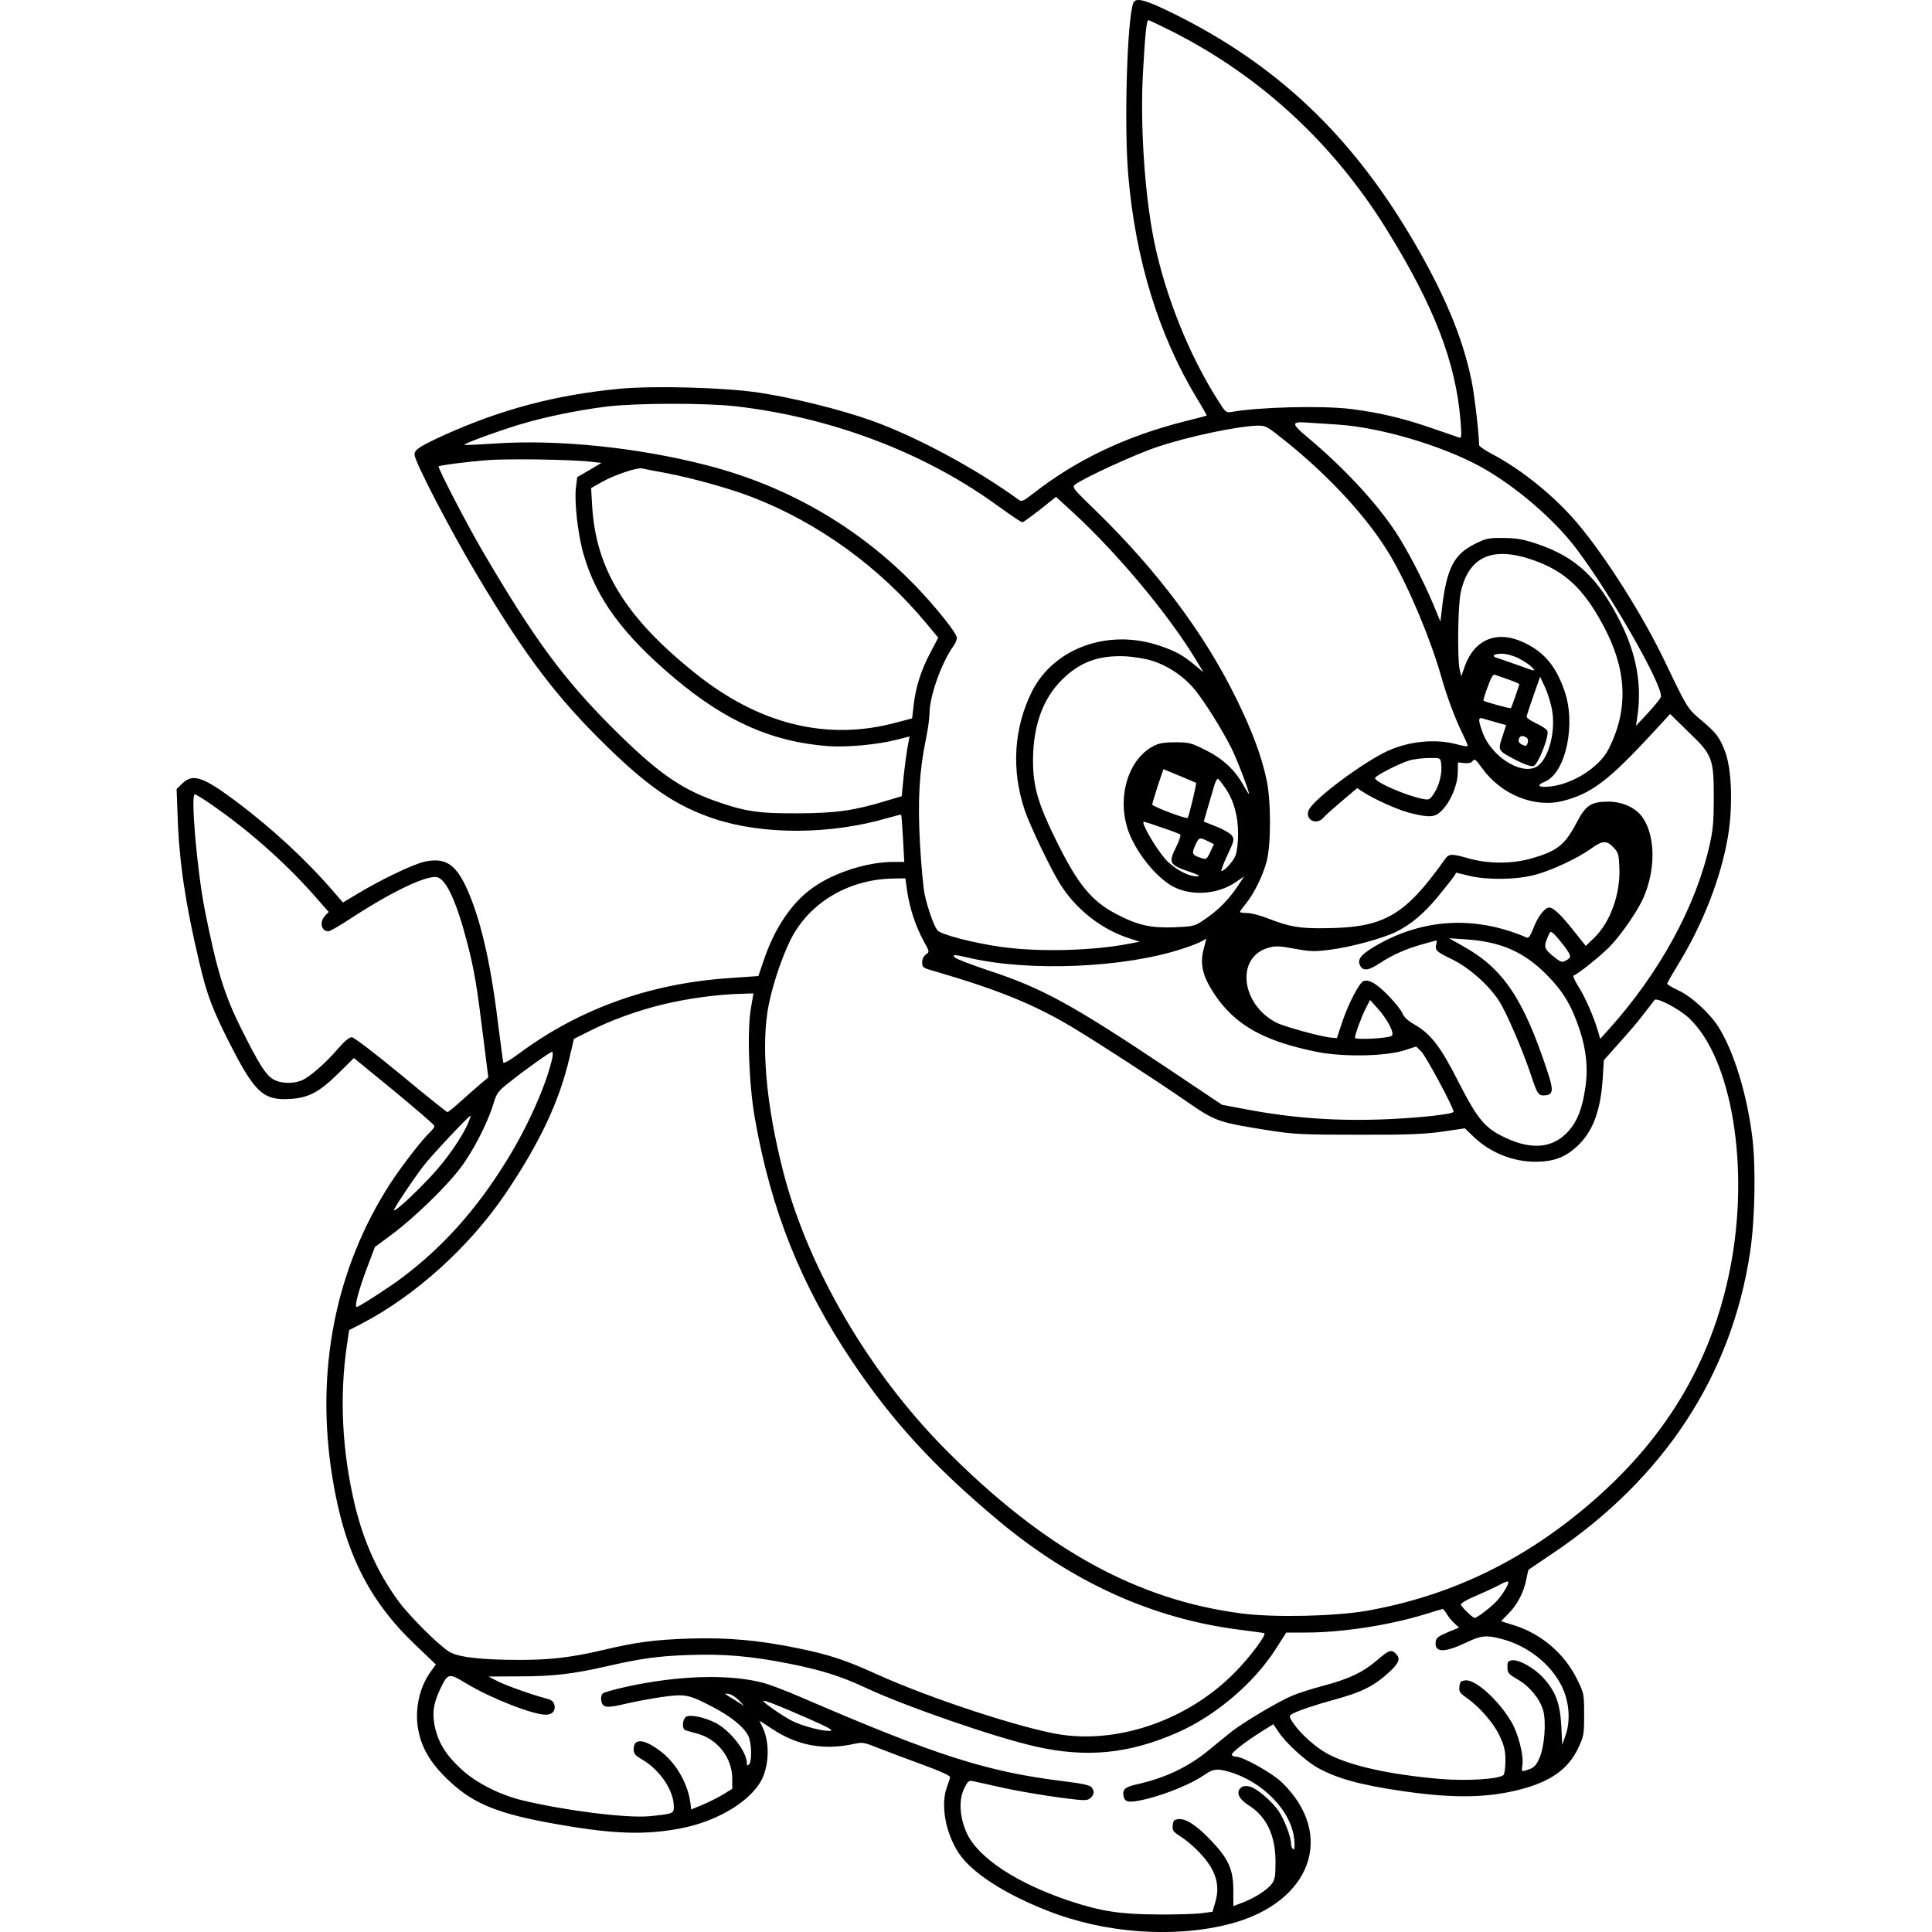 <?xml version="1.0" encoding="UTF-8" standalone="yes"?>
<svg version="1.0" xmlns="http://www.w3.org/2000/svg" width="100mm" height="100mm" viewBox="0 0 864 1058" preserveAspectRatio="xMidYMid meet">
  <g transform="translate(0,1058) scale(0.1,-0.1)" fill="#000000" stroke="none">
    <path d="M5236 10563 c-34 -89 -51 -675 -27 -948 40 -460 167 -871 374 -1214
32 -52 56 -95 55 -97 -2 -1 -57 -16 -123 -32 -322 -82 -591 -210 -829 -396
-56 -43 -61 -45 -80 -31 -231 168 -556 343 -801 431 -170 61 -433 126 -620
154 -188 28 -571 39 -763 21 -346 -33 -645 -112 -956 -252 -134 -61 -166 -81
-166 -108 0 -38 193 -409 343 -661 267 -447 436 -670 713 -940 232 -226 380
-325 586 -394 269 -89 638 -87 951 5 38 11 70 19 72 17 2 -2 6 -60 10 -130 l7
-128 -61 0 c-139 0 -323 -58 -438 -140 -116 -81 -212 -222 -272 -403 l-28 -82
-171 -12 c-430 -31 -812 -169 -1142 -414 -50 -37 -82 -55 -84 -47 -2 7 -15
108 -30 224 -41 336 -98 574 -174 738 -60 127 -117 161 -228 137 -62 -14 -240
-99 -362 -173 l-84 -50 -46 53 c-150 175 -335 347 -537 499 -183 137 -240 156
-297 99 l-31 -30 6 -157 c9 -249 43 -473 118 -790 42 -179 71 -257 167 -446
137 -269 184 -313 330 -304 103 6 160 37 266 141 l84 83 220 -180 c121 -100
221 -186 221 -192 1 -6 -11 -21 -25 -35 -43 -40 -158 -189 -218 -282 -300
-466 -410 -1024 -316 -1607 66 -408 198 -674 457 -920 l110 -105 -28 -39 c-62
-84 -89 -208 -69 -316 18 -102 69 -188 167 -280 139 -132 277 -186 618 -244
290 -50 461 -55 650 -19 214 40 407 162 456 289 33 87 30 194 -6 267 -8 17
-15 31 -15 33 0 1 29 -17 64 -41 142 -95 287 -122 457 -84 41 9 53 7 125 -22
43 -17 151 -58 239 -90 102 -37 159 -63 158 -71 -1 -7 -9 -31 -17 -53 -37 -98
-8 -256 67 -367 72 -105 248 -219 482 -311 316 -125 697 -152 1003 -72 444
117 578 490 280 776 -52 50 -212 139 -248 139 -11 0 -21 4 -24 9 -7 10 70 71
163 129 l64 40 29 -43 c39 -59 144 -155 209 -193 108 -61 238 -97 474 -131
277 -40 461 -37 642 10 167 44 262 112 316 227 30 63 32 74 32 183 0 113 -1
116 -38 192 -70 143 -199 252 -350 298 l-67 21 41 42 c47 46 85 119 98 190 5
26 10 48 12 50 2 2 58 40 124 84 617 413 990 982 1090 1662 26 180 31 467 10
630 -29 228 -98 455 -181 591 -46 76 -150 172 -224 206 -33 15 -60 32 -60 36
0 5 27 52 60 106 136 222 232 468 272 696 28 167 22 369 -14 466 -30 81 -48
105 -135 178 -72 61 -73 62 -197 321 -120 250 -318 564 -474 750 -122 147
-309 299 -472 384 -39 21 -70 42 -70 49 -1 62 -25 272 -41 350 -49 242 -154
490 -337 798 -332 557 -734 935 -1286 1210 -164 81 -217 96 -230 62z m215
-156 c484 -246 880 -612 1172 -1083 260 -419 379 -727 405 -1047 7 -86 6 -98
-8 -93 -8 3 -80 28 -160 55 -148 51 -279 82 -430 101 -160 20 -506 11 -656
-16 -30 -5 -33 -2 -74 63 -159 250 -287 570 -349 868 -53 259 -79 651 -61 942
11 199 19 273 29 273 4 0 63 -29 132 -63z m-2391 -2052 c518 -60 1022 -249
1420 -535 107 -77 142 -100 150 -100 3 0 46 31 95 69 l88 70 95 -87 c240 -221
517 -552 666 -797 l47 -77 -48 40 c-68 56 -107 77 -196 107 -279 93 -575 -14
-695 -250 -100 -200 -115 -429 -41 -650 29 -86 141 -321 195 -407 87 -139 229
-250 383 -298 l53 -17 -58 -11 c-202 -39 -495 -46 -698 -18 -157 22 -336 69
-353 92 -20 27 -53 121 -69 194 -8 36 -19 161 -26 279 -13 237 -4 397 32 571
11 52 20 116 20 141 0 95 64 276 131 371 11 14 19 35 19 45 0 25 -112 165
-224 282 -310 321 -699 547 -1137 661 -385 100 -824 145 -1173 121 -88 -6
-161 -9 -163 -7 -6 6 178 73 302 111 143 43 320 79 480 99 166 19 536 20 705
1z m3295 -100 c234 -15 572 -115 785 -232 188 -104 399 -285 521 -446 195
-258 482 -763 464 -814 -3 -10 -35 -49 -71 -88 l-65 -70 8 55 c25 171 -6 339
-93 513 -122 243 -243 356 -455 428 -77 26 -110 32 -185 33 -82 1 -96 -2 -156
-32 -118 -58 -157 -136 -183 -366 l-7 -60 -37 90 c-58 138 -148 310 -209 402
-108 163 -287 355 -485 520 -89 75 -87 85 13 77 36 -2 106 -7 155 -10z m-271
-102 c239 -194 445 -421 561 -618 98 -167 217 -449 276 -655 34 -120 79 -239
121 -324 16 -32 27 -60 25 -62 -2 -3 -30 2 -63 11 -115 30 -256 16 -372 -36
-131 -59 -399 -258 -433 -321 -28 -52 36 -92 77 -47 10 12 56 53 102 92 l84
71 26 -17 c71 -46 192 -100 260 -118 110 -28 142 -26 179 14 47 48 84 135 86
204 l1 58 35 -4 c23 -2 38 1 46 12 10 14 17 8 51 -39 103 -145 287 -220 443
-180 156 40 250 111 492 373 l95 103 100 -98 c132 -126 139 -145 139 -362 0
-125 -4 -175 -23 -258 -75 -336 -276 -703 -553 -1010 l-46 -51 -12 42 c-24 81
-71 188 -107 244 -20 32 -32 59 -26 61 24 8 151 110 200 161 60 62 151 194
181 263 68 153 67 336 -2 439 -36 54 -109 88 -187 89 -96 0 -126 -19 -175
-113 -66 -126 -108 -158 -252 -199 -105 -29 -230 -29 -336 0 -98 28 -112 28
-134 -3 -219 -309 -332 -375 -653 -378 -146 -2 -196 7 -318 54 -40 16 -90 29
-112 29 -22 0 -40 3 -40 6 0 3 15 24 34 47 44 55 90 148 112 228 25 91 25 333
0 449 -29 135 -81 273 -171 455 -174 352 -433 696 -765 1019 -123 119 -131
128 -113 142 48 37 333 168 455 208 168 56 429 111 542 115 48 1 52 -1 170
-96z m-3814 -102 l54 -6 -66 -39 -67 -39 -7 -56 c-10 -78 11 -262 42 -367 69
-241 216 -441 499 -679 281 -236 533 -348 841 -371 102 -7 269 8 374 35 l71
18 -5 -26 c-10 -46 -24 -154 -31 -228 l-7 -73 -83 -25 c-177 -54 -276 -68
-485 -69 -218 -1 -292 10 -457 69 -191 68 -320 161 -559 399 -270 270 -433
492 -713 971 -87 149 -245 454 -239 461 7 6 143 24 263 34 110 9 472 4 575 -9z
m405 -61 c151 -29 348 -84 473 -132 363 -140 701 -385 955 -692 l65 -78 -43
-82 c-51 -95 -82 -194 -92 -290 l-8 -70 -84 -22 c-380 -104 -754 -12 -1106
271 -378 303 -541 567 -562 911 l-6 101 58 33 c67 38 191 80 220 75 11 -3 70
-14 130 -25z m4745 -475 c176 -60 279 -155 387 -355 133 -245 143 -463 32
-682 -50 -99 -194 -191 -319 -205 -67 -7 -80 6 -29 27 113 47 171 315 106 498
-47 135 -111 211 -221 263 -147 70 -272 19 -325 -131 l-19 -54 -9 39 c-13 62
-9 352 6 420 43 196 171 255 391 180z m-74 -540 c28 -14 61 -36 74 -50 22 -23
20 -23 -76 12 -55 19 -107 38 -116 40 -33 10 -18 23 25 23 26 0 63 -10 93 -25z
m-2005 -14 c90 -29 178 -89 237 -164 55 -69 145 -214 196 -315 30 -60 96 -233
96 -250 0 -4 -14 18 -31 48 -46 84 -112 145 -208 193 -78 39 -90 42 -165 42
-64 0 -90 -5 -122 -22 -140 -75 -200 -288 -133 -469 47 -125 165 -265 257
-306 100 -45 233 -33 324 28 l51 34 -18 -27 c-62 -97 -120 -157 -213 -218 -39
-26 -53 -29 -150 -33 -129 -5 -201 11 -314 70 -142 73 -217 166 -338 413 -96
195 -123 290 -123 430 0 189 53 337 157 441 98 98 201 136 346 130 48 -2 114
-13 151 -25z m1952 -103 c31 -11 57 -22 57 -25 0 -6 -42 -126 -46 -131 -3 -4
-144 35 -150 41 -2 2 8 36 23 76 21 57 30 71 42 65 9 -3 42 -15 74 -26z m237
-170 c18 -107 -14 -244 -71 -296 -75 -70 -255 32 -309 174 -25 68 -26 87 -2
80 9 -3 42 -12 73 -21 l57 -16 -21 -64 c-25 -77 -26 -75 80 -130 45 -23 80
-34 91 -30 26 8 89 171 75 194 -5 9 -33 27 -61 40 -29 14 -52 29 -52 35 0 6
17 58 37 115 l37 105 27 -58 c15 -32 33 -90 39 -128z m-141 -147 c8 -5 11 -16
7 -29 -6 -18 -11 -20 -30 -10 -16 7 -22 16 -19 29 6 20 20 24 42 10z m-467
-142 c7 -48 -9 -119 -38 -162 -24 -37 -28 -39 -62 -32 -91 17 -262 92 -262
114 0 13 137 82 189 97 25 7 74 13 107 13 62 1 62 1 66 -30z m-1342 -106 c4
-4 -39 -183 -46 -192 -7 -8 -194 63 -194 73 0 6 14 52 30 102 l31 92 87 -36
c48 -20 89 -37 92 -39z m159 -27 c47 -68 71 -153 71 -251 0 -52 -6 -99 -14
-120 -14 -34 -61 -85 -77 -85 -4 0 10 39 32 86 37 78 39 87 26 107 -8 12 -46
35 -85 50 l-70 28 18 62 c10 34 26 88 35 120 8 32 20 55 25 52 5 -3 23 -25 39
-49z m-5558 -87 c205 -141 402 -315 561 -493 l88 -100 -20 -21 c-32 -34 -21
-85 19 -85 8 0 69 35 135 79 217 141 407 231 461 217 50 -13 107 -139 165
-364 38 -148 52 -233 86 -509 l28 -223 -44 -37 c-25 -21 -73 -64 -108 -95 -35
-32 -67 -58 -72 -58 -4 0 -119 92 -255 205 -147 121 -257 205 -269 205 -13 0
-41 -23 -75 -63 -68 -79 -156 -156 -198 -173 -48 -21 -120 -18 -159 7 -39 24
-77 83 -172 274 -94 187 -136 326 -201 655 -42 215 -78 630 -54 630 5 0 43
-23 84 -51z m5212 -131 c51 -17 96 -34 100 -38 5 -4 -6 -36 -23 -70 -42 -84
-36 -96 66 -131 59 -20 71 -28 49 -28 -48 -1 -127 42 -174 95 -54 62 -136 204
-117 204 4 0 48 -14 99 -32z m251 -74 l34 -17 -20 -42 c-20 -42 -22 -43 -52
-33 -48 16 -51 24 -31 68 21 46 22 46 69 24z m2222 -35 c26 -27 29 -38 32
-107 7 -144 -48 -299 -135 -385 l-49 -47 -64 80 c-68 87 -113 130 -136 130
-24 0 -62 -48 -86 -111 -17 -44 -27 -58 -38 -53 -283 122 -573 105 -834 -50
-75 -45 -95 -71 -77 -105 17 -30 46 -26 108 15 68 45 145 79 236 104 39 11 73
20 74 20 2 0 1 -10 -2 -22 -7 -32 0 -40 90 -83 92 -46 194 -136 252 -223 41
-62 133 -276 178 -412 34 -103 40 -112 79 -108 42 4 44 29 10 131 -131 398
-243 564 -461 685 l-78 44 90 -6 c190 -12 318 -67 441 -190 93 -93 139 -169
185 -306 37 -113 47 -218 29 -327 -16 -104 -42 -171 -86 -222 -84 -98 -201
-112 -351 -41 -110 51 -151 100 -254 301 -100 198 -153 267 -244 319 -36 20
-57 41 -66 63 -7 17 -44 62 -80 99 -65 65 -103 86 -133 75 -22 -9 -82 -123
-115 -222 l-30 -90 -33 3 c-56 5 -254 60 -297 81 -197 101 -225 361 -44 411
37 11 59 10 141 -5 85 -16 108 -17 195 -6 113 14 289 62 362 98 83 41 151 99
228 191 39 48 79 98 87 110 l15 23 70 -17 c100 -24 257 -22 360 5 92 24 237
92 310 145 61 44 83 45 121 5z m-3868 -241 c15 -95 45 -187 88 -267 35 -63 35
-64 14 -78 -12 -9 -20 -25 -20 -43 0 -28 4 -31 73 -50 349 -102 544 -182 757
-310 147 -89 449 -285 617 -401 161 -111 170 -115 463 -161 129 -20 182 -22
480 -22 269 -1 359 3 459 17 l123 18 52 -50 c90 -85 215 -134 338 -133 97 1
158 24 223 83 87 80 130 194 142 374 l6 99 88 99 c49 54 110 126 135 160 26
34 51 66 55 71 13 15 136 -50 188 -99 236 -221 335 -823 225 -1375 -103 -519
-362 -946 -794 -1307 -359 -301 -750 -485 -1195 -564 -173 -30 -502 -38 -683
-15 -577 74 -1084 354 -1625 899 -420 424 -752 993 -888 1521 -95 370 -123
698 -79 915 27 133 88 305 138 389 110 185 314 297 543 301 l67 1 10 -72z
m3598 -299 c41 -56 41 -62 9 -79 -22 -12 -28 -10 -70 24 -49 41 -52 50 -30
103 15 36 15 36 36 17 11 -10 36 -40 55 -65z m-1975 -18 c-21 -82 -5 -148 60
-246 113 -168 268 -256 559 -315 140 -29 378 -25 480 8 l65 21 28 -27 c25 -24
177 -307 177 -330 0 -13 -178 -33 -363 -41 -277 -12 -522 6 -778 55 l-127 24
-303 203 c-521 348 -683 436 -974 532 -93 31 -177 63 -185 71 -18 18 -8 18 75
-1 334 -78 858 -55 1175 51 41 13 86 31 100 39 14 8 25 14 26 15 0 0 -6 -26
-15 -59z m-2478 -318 c-23 -124 -12 -421 21 -608 88 -501 252 -912 529 -1325
223 -333 450 -580 802 -875 406 -340 848 -540 1325 -600 69 -9 129 -17 133
-18 17 -5 -80 -135 -163 -218 -250 -253 -620 -385 -945 -339 -204 30 -714 196
-1010 330 -176 80 -265 109 -436 144 -215 44 -381 59 -589 53 -193 -6 -298
-20 -478 -63 -171 -40 -286 -54 -455 -54 -214 0 -341 15 -389 46 -63 41 -221
199 -280 281 -111 154 -186 321 -234 518 -71 298 -86 595 -44 880 l12 81 66
34 c295 153 592 421 790 713 189 280 296 507 352 750 l23 98 86 43 c119 60
260 111 399 145 136 33 302 56 438 59 l60 2 -13 -77z m3497 -99 c16 -32 19
-49 12 -56 -14 -14 -202 -24 -202 -11 0 18 37 118 60 163 l23 44 42 -47 c24
-26 53 -68 65 -93z m-4585 -176 c-31 -144 -134 -376 -250 -563 -166 -269 -348
-472 -572 -641 -69 -52 -220 -150 -248 -161 -18 -6 10 97 62 233 l36 95 93 69
c121 90 300 263 376 365 68 89 148 245 179 347 19 63 26 72 87 120 82 66 224
167 235 168 5 0 5 -15 2 -32z m-460 -355 c-33 -79 -123 -209 -208 -298 -108
-115 -216 -211 -197 -175 20 38 107 167 159 235 40 53 248 275 258 275 2 0 -4
-17 -12 -37z m5695 -2518 c0 -19 -44 -86 -77 -116 -38 -36 -96 -79 -107 -79
-12 0 -76 63 -76 74 0 7 35 27 78 45 42 18 97 43 122 56 46 25 60 29 60 20z
m-338 -172 c9 -16 28 -39 42 -52 l26 -24 -63 -26 c-51 -22 -63 -31 -65 -52 -7
-60 47 -61 167 -4 81 39 110 42 194 20 141 -37 266 -134 328 -256 42 -83 51
-189 23 -270 l-19 -54 -5 105 c-7 123 -32 190 -99 262 -49 54 -131 100 -169
96 -24 -3 -27 -7 -27 -37 0 -32 5 -38 58 -69 65 -38 119 -105 138 -169 17 -63
7 -197 -20 -259 -17 -39 -29 -53 -55 -62 -45 -17 -45 -16 -39 22 8 53 -23 176
-63 241 -70 117 -194 228 -248 223 -27 -3 -31 -7 -34 -35 -3 -27 3 -35 40 -61
70 -49 147 -137 181 -209 25 -55 31 -80 31 -135 0 -37 -5 -73 -10 -78 -23 -23
-203 -34 -346 -22 -280 24 -499 73 -620 139 -62 34 -144 106 -183 163 -24 34
-26 43 -14 51 26 17 122 50 228 79 165 45 229 78 319 163 45 44 51 66 26 91
-24 25 -38 20 -101 -34 -76 -66 -152 -103 -291 -140 -62 -16 -140 -41 -173
-55 -73 -29 -276 -150 -340 -202 -26 -21 -82 -66 -124 -101 -111 -90 -236
-149 -388 -183 -63 -14 -80 -27 -75 -60 6 -41 29 -44 129 -20 109 27 244 83
311 129 50 35 71 38 133 21 190 -53 350 -218 363 -376 3 -40 2 -54 -7 -49 -6
4 -11 17 -11 30 0 37 -37 133 -69 180 -31 44 -95 103 -138 125 -30 15 -58 14
-73 -4 -20 -25 -3 -58 45 -89 101 -63 150 -166 150 -313 0 -77 -3 -96 -21
-120 -25 -33 -89 -74 -159 -102 l-51 -19 0 86 c0 113 -26 172 -120 271 -78 83
-140 124 -181 119 -23 -2 -29 -8 -31 -34 -3 -28 2 -35 46 -63 27 -17 72 -55
100 -85 89 -94 115 -175 88 -270 l-16 -55 -58 -8 c-31 -4 -140 -8 -242 -7
-203 1 -311 17 -482 74 -291 97 -502 237 -564 372 -39 88 -45 180 -14 244 20
41 26 45 49 40 14 -3 76 -17 136 -30 106 -25 306 -58 431 -71 49 -5 64 -3 77
10 20 20 21 36 5 57 -9 12 -51 21 -148 33 -425 52 -697 139 -1435 457 -82 36
-177 72 -210 81 -185 51 -468 43 -755 -20 -63 -14 -121 -30 -128 -36 -7 -5
-12 -21 -10 -35 5 -44 27 -48 130 -23 51 12 142 29 203 38 129 18 146 14 279
-55 99 -52 168 -108 193 -156 19 -36 22 -141 5 -158 -9 -9 -12 -7 -12 8 -1 63
-92 179 -173 220 -59 30 -135 46 -159 33 -21 -11 -25 -67 -5 -74 6 -2 37 -11
67 -19 110 -30 190 -133 190 -246 l0 -56 -54 -33 c-30 -18 -81 -43 -113 -56
l-58 -24 -3 27 c-12 107 -73 218 -156 285 -95 75 -156 82 -156 18 0 -24 8 -34
46 -56 99 -58 174 -170 174 -259 0 -38 -4 -39 -135 -52 -126 -11 -456 30 -694
87 -124 30 -252 95 -332 168 -82 75 -123 138 -144 220 -20 78 -14 138 24 218
44 92 47 93 143 35 136 -82 365 -172 437 -172 36 0 55 22 47 55 -5 18 -16 27
-49 35 -73 19 -220 71 -267 96 l-45 23 170 1 c180 0 294 13 472 54 192 44 285
57 453 63 195 7 344 -6 555 -48 171 -34 282 -69 410 -129 224 -105 716 -275
940 -325 276 -62 509 -39 772 77 208 91 419 270 538 456 l59 92 108 0 c194 0
451 39 648 99 52 16 97 30 100 30 3 1 13 -11 22 -26z m-3875 -475 l28 -30 -52
33 c-29 17 -53 33 -53 34 0 1 11 0 24 -2 13 -3 37 -18 53 -35z m372 -96 c112
-49 148 -68 129 -70 -38 -5 -152 25 -210 54 -50 25 -158 100 -158 109 0 8 82
-24 239 -93z"/>
  </g>
</svg>